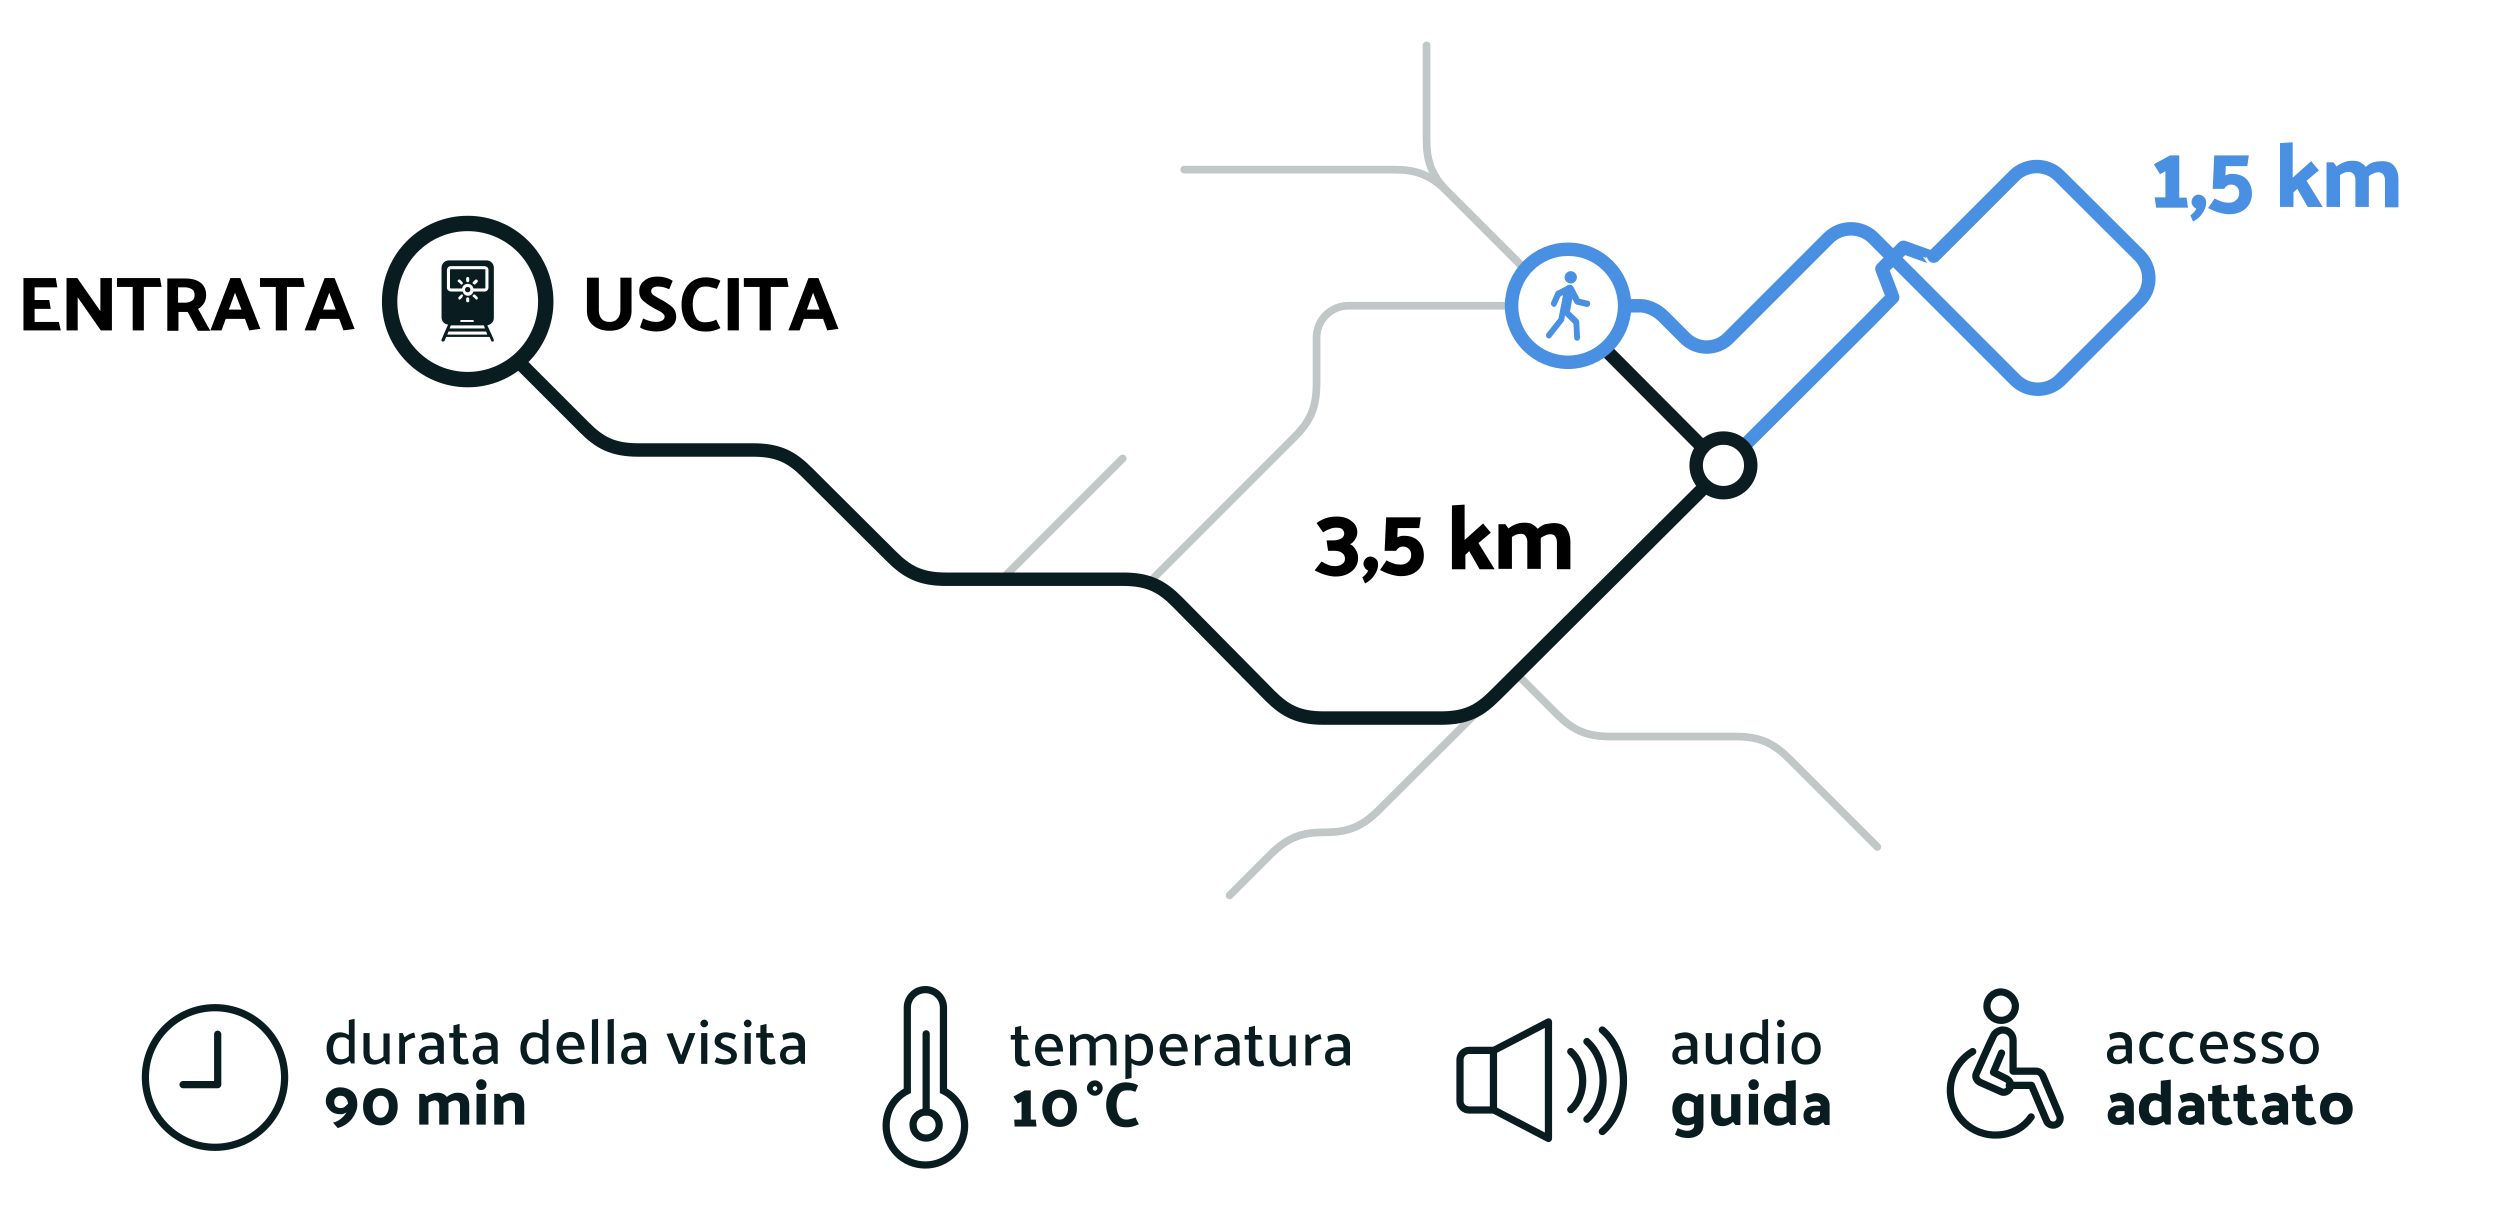 <?xml version="1.0" encoding="utf-8"?>
<!-- Generator: Adobe Illustrator 16.0.0, SVG Export Plug-In . SVG Version: 6.00 Build 0)  -->
<!DOCTYPE svg PUBLIC "-//W3C//DTD SVG 1.1//EN" "http://www.w3.org/Graphics/SVG/1.1/DTD/svg11.dtd">
<svg version="1.1" id="Layer_1" xmlns="http://www.w3.org/2000/svg" xmlns:xlink="http://www.w3.org/1999/xlink" x="0px" y="0px"
	 width="650px" height="315.5px" viewBox="295 1002.5 650 315.5" style="enable-background:new 295 1002.5 650 315.5;"
	 xml:space="preserve">
<style type="text/css">
<![CDATA[
	.st0{fill:none;stroke:#4A90E2;stroke-width:3.5;stroke-miterlimit:10;}
	.st1{fill:#4A90E2;}
	.st2{fill:none;stroke:#091D21;stroke-width:1.88;stroke-miterlimit:10;}
	.st3{fill:none;stroke:#4A90E2;stroke-width:3.5;stroke-linejoin:round;stroke-miterlimit:10;}
	.st4{fill:none;stroke:#0B1D21;stroke-width:3.5;stroke-linecap:round;stroke-linejoin:round;stroke-miterlimit:10;}
	.st5{opacity:0.25;}
	.st6{fill:none;stroke:#091D21;stroke-width:3.5;stroke-miterlimit:10;}
	.st7{enable-background:new    ;}
	.st8{fill:none;stroke:#0B1D21;stroke-width:3;stroke-linecap:round;stroke-linejoin:round;stroke-miterlimit:10;}
	.st9{fill:none;stroke:#0B1D21;stroke-width:3;stroke-miterlimit:10;}
	.st10{fill:none;stroke:#0B1D21;stroke-width:3.5;stroke-miterlimit:10;}
	.st11{fill:none;stroke:#091D21;stroke-width:3.5;stroke-linecap:round;stroke-linejoin:round;stroke-miterlimit:10;}
	.st12{fill:none;stroke:#091D21;stroke-width:2;stroke-linecap:round;stroke-linejoin:round;stroke-miterlimit:10;}
	.st13{fill:none;stroke:#091D21;stroke-width:3;stroke-linecap:round;stroke-linejoin:round;stroke-miterlimit:10;}
	.st14{fill:none;stroke:#4A90E2;stroke-width:3;stroke-linejoin:round;stroke-miterlimit:10;}
	
		.st15{opacity:0.25;fill:none;stroke:#091D21;stroke-width:2;stroke-linecap:round;stroke-linejoin:round;stroke-miterlimit:10;enable-background:new    ;}
	.st16{fill:#091D21;}
	.st17{fill:none;stroke:#091D21;stroke-width:4;stroke-miterlimit:10;}
	.st18{fill:none;stroke:#091D21;stroke-width:1.88;stroke-linecap:round;stroke-linejoin:round;stroke-miterlimit:10;}
]]>
</style>
<g class="st5">
	<g>
		<path class="st12" d="M602.9,1046.6h22.3h32.1c5.6,0,9.4,1.1,14.1,5.8l0,0l19.9,19.9"/>
	</g>
	<g>
		<path class="st12" d="M691.6,1072.6l-19.9-19.9l0,0c-4.7-4.7-5.8-8.5-5.8-14.1v-24.3"/>
	</g>
</g>
<path class="st15" d="M595.2,1152.5l36.2-36.2c4-4,5.9-7.4,5.9-14.1v-11.9c0-4.6,3.7-8.3,8.3-8.3h42.2"/>
<g>
	<path class="st3" d="M717.5,1082c0,0,1.7,0,3.9,0c0,0,3.1-0.2,6.2,2.9l5.3,5.3c3.1,3.3,8.3,3.4,11.5,0.2l26-26
		c3.2-3.2,8.5-3.2,11.7,0l36.9,36.9c3.2,3.2,8.5,3.2,11.7,0l20.6-20.6c3.2-3.2,3.2-8.4,0-11.7l-20.9-20.8c-3.2-3.2-8.5-3.2-11.7,0
		l-15.5,15.5c-3.2,3.2-5.9,5.9-5.9,5.8s-3.4-1.2-7.4-2.7c0,0,0,0-2.8,2.8c-2.8,2.8-2.8,2.8-2.8,2.8c1.6,4.1,2.8,7.4,2.8,7.4
		s-2.6,2.6-5.8,5.9l-33.1,33"/>
</g>
<g>
	<line class="st4" x1="737.7" y1="1118.8" x2="712.3" y2="1093.3"/>
</g>
<circle class="st10" cx="743.1" cy="1123.5" r="7.1"/>
<path class="st0" d="M702.7,1067.3c8.1,0,14.7,6.6,14.7,14.7s-6.6,14.7-14.7,14.7c-8.1,0-14.7-6.6-14.7-14.7
	S694.6,1067.3,702.7,1067.3z"/>
<g>
	<circle class="st1" cx="703.4" cy="1074.6" r="1.6"/>
	<path class="st1" d="M707.9,1080.7l-2.2-0.5l-1.5-2.9c0-0.1-0.1-0.1-0.1-0.2l0,0c-0.7-1-1.7-0.4-1.9-0.2l-2.5,1.3
		c-0.2,0.1-0.2,0.2-0.3,0.4l-1.1,2.5c-0.2,0.4,0,0.8,0.4,1.1c0.1,0.1,0.2,0.1,0.3,0.1c0.3,0,0.6-0.2,0.7-0.5l1-2.2l0.7-0.4l-1.2,6.1
		l-3.1,3.9c-0.2,0.3-0.2,0.8,0.1,1.1c0.2,0.1,0.3,0.2,0.5,0.2c0.2,0,0.5-0.1,0.6-0.3l3.2-4.1c0.1-0.1,0.2-0.2,0.2-0.3l0.2-1.3
		l2.2,2.2l0.2,3.7c0,0.4,0.3,0.7,0.8,0.7l0,0c0.4,0,0.7-0.4,0.7-0.8l-0.2-4.1c0-0.2-0.1-0.4-0.2-0.6l-2.2-2.1l0.6-3.3l0.6,1.1
		c0.1,0.2,0.3,0.3,0.5,0.4l2.6,0.6c0.1,0,0.2,0,0.2,0c0.3,0,0.7-0.2,0.7-0.6C708.6,1081.2,708.3,1080.8,707.9,1080.7z"/>
</g>
<circle class="st17" cx="416.6" cy="1080.9" r="20.3"/>
<path class="st11" d="M430.1,1096.8l16.8,16.8c4,4,7.4,5.9,14.1,5.9h29.8c6.7,0,10.1,1.9,14.1,5.9l21.8,21.7c4,4,7.5,6,14.2,6h0.5
	H587c6.7,0,10.1,1.9,14.1,5.9l24,24.3c4,4,7.4,5.9,14.1,5.9h30.4c6.7,0,10.1-1.9,14.1-5.9l54.7-54.4"/>
<path class="st15" d="M689.4,1177.8l10.3,10.3c4,4,7.4,5.9,14.1,5.9l0,0h32.4l0,0c6.7,0,10.1,1.9,14.1,5.9l22.8,22.8"/>
<path class="st15" d="M614.7,1235.3l10.6-10.6l0,0c4.7-4.7,8.5-5.8,14.1-5.8c5.6,0,9.4-1.1,14.1-5.8l0,0l28.6-28.5l-5.6,5.6"/>
<line class="st15" x1="556.1" y1="1152.5" x2="586.9" y2="1121.7"/>
<g>
	<circle class="st16" cx="416.6" cy="1077.8" r="0.7"/>
	<path class="st16" d="M423.4,1090.9l-0.5-1.2l0,0l-1.2-2.6c0.9-0.2,1.7-0.9,1.7-1.9v-13.1c0-1.1-0.9-1.9-1.9-1.9h-9.8
		c-1.1,0-1.9,0.9-1.9,1.9v12.9c0,1,0.7,1.8,1.7,1.9l-0.5,1.1l0,0l-0.7,1.6l0,0l-0.5,1.2c-0.1,0.2,0,0.4,0.2,0.5c0.1,0,0.1,0,0.2,0
		c0.2,0,0.3-0.1,0.4-0.2l0.4-1h11.3l0.4,1c0.1,0.2,0.2,0.2,0.3,0.2c0.1,0,0.1,0,0.2,0C423.3,1091.4,423.4,1091.1,423.4,1090.9z
		 M411.2,1077.3v-4.6c0-0.5,0.4-1,1-1h8.8c0.5,0,1,0.4,1,1v4.6c0,0.5-0.4,1-1,1h-2.9c-0.2,0.6-0.7,1.1-1.4,1.1
		c-0.7,0-1.2-0.4-1.4-1.1h-2.9C411.6,1078.3,411.2,1077.8,411.2,1077.3z M418.1,1085.7C418.2,1085.7,418.2,1085.8,418.1,1085.7
		l0.1,0.5h-3.5v-0.4c0-0.1,0.1-0.1,0.1-0.1H418.1z M416.2,1080.8v-0.6c0-0.2,0.2-0.4,0.4-0.4s0.4,0.2,0.4,0.4v0.6
		c0,0.2-0.2,0.3-0.4,0.3S416.2,1080.9,416.2,1080.8z M418,1079.2c0.2-0.2,0.4-0.2,0.6,0l0.5,0.5c0.2,0.2,0.2,0.4,0,0.6
		c-0.1,0.1-0.2,0.1-0.2,0.1c-0.1,0-0.2,0-0.2-0.1l-0.5-0.5C417.8,1079.6,417.8,1079.4,418,1079.2z M415.2,1079.8l-0.5,0.5
		c-0.1,0.1-0.2,0.1-0.2,0.1c-0.1,0-0.2,0-0.2-0.1c-0.2-0.2-0.2-0.4,0-0.6l0.5-0.5c0.2-0.2,0.4-0.2,0.6,0
		C415.3,1079.4,415.3,1079.6,415.2,1079.8z M420.8,1087.1l0.3,0.8h-9.2l0.3-0.8H420.8z M411.3,1089.5l0.3-0.8h9.8l0.3,0.8H411.3z"/>
	<path class="st16" d="M412.2,1077.5h2.9c0.2-0.7,0.7-1.2,1.5-1.2s1.3,0.5,1.5,1.2h2.9c0.1,0,0.2-0.1,0.2-0.2v-4.6
		c0-0.1-0.1-0.2-0.2-0.2h-8.8c-0.1,0-0.2,0.1-0.2,0.2v4.6C412,1077.4,412.1,1077.5,412.2,1077.5z M418,1075.8l0.5-0.5
		c0.2-0.2,0.4-0.2,0.6,0c0.2,0.2,0.2,0.4,0,0.6l-0.5,0.5c-0.1,0.1-0.2,0.1-0.2,0.1c-0.1,0-0.2,0-0.2-0.1
		C417.8,1076.2,417.8,1076,418,1075.8z M416.2,1074.9c0-0.2,0.2-0.4,0.4-0.4s0.4,0.2,0.4,0.4v0.6c0,0.2-0.2,0.4-0.4,0.4
		s-0.4-0.2-0.4-0.4V1074.9z M414.1,1075.3c0.2-0.2,0.4-0.2,0.6,0l0.5,0.5c0.2,0.2,0.2,0.4,0,0.6c-0.1,0.1-0.2,0.1-0.2,0.1
		c-0.1,0-0.2,0-0.2-0.1l-0.5-0.5C413.9,1075.7,413.9,1075.5,414.1,1075.3z"/>
</g>
<g>
	<g>
		<g>
			<g class="st7">
				<path class="st16" d="M387.2,1267.4v11.6h-0.9l-0.4-0.7c-0.3,0.3-0.7,0.5-1.2,0.7c-0.5,0.2-0.9,0.3-1.3,0.3
					c-1.2,0-2-0.4-2.6-1.2c-0.6-0.8-0.9-1.8-0.9-3c0-1.2,0.3-2.2,0.9-3c0.6-0.8,1.5-1.2,2.7-1.2c0.3,0,0.7,0.1,1.1,0.2
					c0.4,0.1,0.7,0.3,1.1,0.5v-3.9L387.2,1267.4z M383.8,1272.2c-0.8,0-1.4,0.3-1.7,0.9c-0.3,0.6-0.5,1.3-0.5,2c0,0.8,0.2,1.5,0.5,2
					c0.3,0.6,0.9,0.8,1.8,0.8c0.3,0,0.6-0.1,0.9-0.2c0.3-0.1,0.6-0.3,0.9-0.6v-4.2c-0.3-0.2-0.6-0.4-0.9-0.6
					C384.4,1272.2,384.1,1272.2,383.8,1272.2z"/>
				<path class="st16" d="M395,1278.2c-0.4,0.3-0.8,0.6-1.3,0.8s-0.9,0.3-1.4,0.3c-1,0-1.7-0.3-2.1-0.8c-0.4-0.6-0.7-1.3-0.7-2.1
					v-5.3h1.6v5.2c0,0.5,0.1,0.9,0.4,1.3c0.3,0.3,0.6,0.5,1.1,0.5c0.3,0,0.6-0.1,1-0.2s0.7-0.4,1.1-0.7v-6h1.6v8h-0.9L395,1278.2z"
					/>
				<path class="st16" d="M398.8,1279.1v-8h0.9l0.5,1.1c0.3-0.3,0.7-0.5,1.2-0.8c0.5-0.2,0.9-0.4,1.3-0.4l0.3,1.3
					c-0.4,0-0.9,0.1-1.4,0.4c-0.5,0.2-0.9,0.5-1.3,0.9v5.5H398.8z"/>
				<path class="st16" d="M404.5,1271.6c0.3-0.2,0.8-0.4,1.3-0.5s1-0.2,1.4-0.2c0.9,0,1.7,0.3,2.3,0.8c0.6,0.5,0.9,1.2,0.9,2v5.4
					h-0.9c-0.1-0.1-0.1-0.2-0.2-0.4c-0.1-0.1-0.1-0.3-0.2-0.4c-0.3,0.2-0.6,0.5-1.1,0.7c-0.4,0.2-0.9,0.3-1.3,0.3
					c-0.9,0-1.6-0.2-2.1-0.7c-0.5-0.5-0.7-1.1-0.7-1.8c0-0.8,0.3-1.4,0.8-1.8s1.3-0.6,2.1-0.6h1.9c0-0.6-0.1-1-0.3-1.4
					s-0.6-0.6-1.3-0.6c-0.5,0-0.9,0.1-1.3,0.2s-0.7,0.2-1,0.4L404.5,1271.6z M405.5,1276.8c0,0.3,0.1,0.6,0.3,0.9
					c0.2,0.3,0.6,0.4,1,0.4c0.4,0,0.8-0.1,1.1-0.3c0.4-0.2,0.7-0.5,0.9-0.8v-1.6h-1.9c-0.5,0-0.9,0.1-1.1,0.4
					C405.6,1276.1,405.5,1276.4,405.5,1276.8z"/>
				<path class="st16" d="M416.9,1279c-0.1,0.1-0.3,0.2-0.6,0.2c-0.3,0.1-0.5,0.1-0.8,0.1c-0.8,0-1.4-0.2-1.9-0.6
					c-0.5-0.4-0.7-1.1-0.7-1.9v-4.5h-1.1l0-1.2h1.1v-2l1.6-0.4v2.4h1.5l0.5,1.2h-1.9v4.2c0,0.4,0.1,0.7,0.3,1
					c0.2,0.3,0.5,0.4,0.9,0.4c0.1,0,0.3,0,0.4-0.1c0.1,0,0.3-0.1,0.4-0.1L416.9,1279z"/>
				<path class="st16" d="M418.5,1271.6c0.3-0.2,0.8-0.4,1.3-0.5s1-0.2,1.4-0.2c0.9,0,1.7,0.3,2.3,0.8c0.6,0.5,0.9,1.2,0.9,2v5.4
					h-0.9c-0.1-0.1-0.1-0.2-0.2-0.4c-0.1-0.1-0.1-0.3-0.2-0.4c-0.3,0.2-0.6,0.5-1.1,0.7c-0.4,0.2-0.9,0.3-1.3,0.3
					c-0.9,0-1.6-0.2-2.1-0.7c-0.5-0.5-0.7-1.1-0.7-1.8c0-0.8,0.3-1.4,0.8-1.8s1.3-0.6,2.1-0.6h1.9c0-0.6-0.1-1-0.3-1.4
					s-0.6-0.6-1.3-0.6c-0.5,0-0.9,0.1-1.3,0.2s-0.7,0.2-1,0.4L418.5,1271.6z M419.5,1276.8c0,0.3,0.1,0.6,0.3,0.9
					c0.2,0.3,0.6,0.4,1,0.4c0.4,0,0.8-0.1,1.1-0.3c0.4-0.2,0.7-0.5,0.9-0.8v-1.6h-1.9c-0.5,0-0.9,0.1-1.1,0.4
					C419.6,1276.1,419.5,1276.4,419.5,1276.8z"/>
				<path class="st16" d="M437.6,1267.4v11.6h-0.9l-0.4-0.7c-0.3,0.3-0.7,0.5-1.2,0.7c-0.5,0.2-0.9,0.3-1.3,0.3
					c-1.2,0-2-0.4-2.6-1.2c-0.6-0.8-0.9-1.8-0.9-3c0-1.2,0.3-2.2,0.9-3c0.6-0.8,1.5-1.2,2.7-1.2c0.3,0,0.7,0.1,1.1,0.2
					c0.4,0.1,0.7,0.3,1.1,0.5v-3.9L437.6,1267.4z M434.1,1272.2c-0.8,0-1.4,0.3-1.7,0.9c-0.3,0.6-0.5,1.3-0.5,2c0,0.8,0.2,1.5,0.5,2
					c0.3,0.6,0.9,0.8,1.8,0.8c0.3,0,0.6-0.1,0.9-0.2c0.3-0.1,0.6-0.3,0.9-0.6v-4.2c-0.3-0.2-0.6-0.4-0.9-0.6
					C434.7,1272.2,434.4,1272.2,434.1,1272.2z"/>
				<path class="st16" d="M447,1275.4h-5.7c0.1,0.7,0.3,1.3,0.7,1.8c0.4,0.5,1,0.7,1.8,0.7c0.5,0,0.9-0.1,1.2-0.2
					c0.3-0.1,0.7-0.2,1-0.4l0.5,1.2c-0.4,0.2-0.8,0.4-1.3,0.5s-1,0.2-1.3,0.2c-1.3,0-2.4-0.4-3.1-1.2c-0.7-0.8-1.1-1.8-1.1-3
					c0-1.2,0.3-2.3,1-3c0.7-0.8,1.6-1.2,2.8-1.2c1.3,0,2.2,0.5,2.7,1.4C446.7,1273.1,447,1274.2,447,1275.4z M445.4,1274.4
					c-0.1-0.7-0.3-1.2-0.6-1.6c-0.3-0.4-0.8-0.6-1.4-0.6c-0.6,0-1.1,0.2-1.5,0.6s-0.6,0.9-0.6,1.6H445.4z"/>
				<path class="st16" d="M448.9,1279.1v-11.5l1.6-0.2v11.7H448.9z"/>
				<path class="st16" d="M453,1279.1v-11.5l1.6-0.2v11.7H453z"/>
				<path class="st16" d="M457.1,1271.6c0.3-0.2,0.8-0.4,1.3-0.5c0.6-0.1,1-0.2,1.4-0.2c0.9,0,1.7,0.3,2.3,0.8
					c0.6,0.5,0.9,1.2,0.9,2v5.4h-0.9c-0.1-0.1-0.1-0.2-0.2-0.4c-0.1-0.1-0.1-0.3-0.2-0.4c-0.3,0.2-0.6,0.5-1.1,0.7
					c-0.4,0.2-0.9,0.3-1.3,0.3c-0.9,0-1.6-0.2-2.1-0.7c-0.5-0.5-0.7-1.1-0.7-1.8c0-0.8,0.3-1.4,0.8-1.8s1.3-0.6,2.1-0.6h1.9
					c0-0.6-0.1-1-0.3-1.4c-0.2-0.4-0.6-0.6-1.3-0.6c-0.5,0-0.9,0.1-1.3,0.2c-0.4,0.1-0.7,0.2-1,0.4L457.1,1271.6z M458.1,1276.8
					c0,0.3,0.1,0.6,0.3,0.9c0.2,0.3,0.6,0.4,1,0.4c0.4,0,0.8-0.1,1.1-0.3c0.4-0.2,0.7-0.5,0.9-0.8v-1.6h-1.9c-0.5,0-0.9,0.1-1.1,0.4
					C458.2,1276.1,458.1,1276.4,458.1,1276.8z"/>
				<path class="st16" d="M471.4,1279.1l-3.1-7.8l1.6-0.2l2.2,5.8l2.1-5.8h1.6l-3,8H471.4z"/>
				<path class="st16" d="M478.1,1269.6c-0.3,0-0.5-0.1-0.7-0.3c-0.2-0.2-0.3-0.4-0.3-0.7c0-0.3,0.1-0.5,0.3-0.7
					c0.2-0.2,0.4-0.3,0.7-0.3s0.5,0.1,0.7,0.3c0.2,0.2,0.3,0.4,0.3,0.7s-0.1,0.5-0.3,0.7C478.6,1269.5,478.4,1269.6,478.1,1269.6z
					 M477.3,1279.1v-8h1.6v8H477.3z"/>
				<path class="st16" d="M485.9,1272.8c-0.3-0.1-0.6-0.3-1-0.4c-0.3-0.1-0.7-0.2-1.1-0.2c-0.4,0-0.8,0.1-1,0.3
					c-0.2,0.2-0.4,0.4-0.4,0.7c0,0.2,0.2,0.5,0.4,0.6c0.3,0.2,0.7,0.4,1.1,0.5c0.7,0.2,1.3,0.6,1.8,1c0.6,0.4,0.9,0.9,0.9,1.6
					c0,0.8-0.3,1.3-0.8,1.8c-0.6,0.4-1.4,0.6-2.4,0.6c-0.3,0-0.8-0.1-1.3-0.2s-1-0.3-1.3-0.5l0.5-1.2c0.3,0.2,0.7,0.3,1.1,0.4
					s0.7,0.1,1.1,0.1c0.5,0,0.9-0.1,1.2-0.2c0.3-0.2,0.4-0.4,0.4-0.7s-0.2-0.6-0.5-0.8c-0.3-0.2-0.7-0.4-1.2-0.6
					c-0.6-0.2-1.2-0.5-1.8-0.9c-0.6-0.4-0.8-0.9-0.8-1.5c0-0.7,0.3-1.3,0.8-1.7c0.5-0.4,1.3-0.6,2.2-0.6c0.3,0,0.8,0.1,1.3,0.2
					c0.5,0.1,0.9,0.3,1.3,0.6L485.9,1272.8z"/>
				<path class="st16" d="M489.4,1269.6c-0.3,0-0.5-0.1-0.7-0.3c-0.2-0.2-0.3-0.4-0.3-0.7c0-0.3,0.1-0.5,0.3-0.7
					c0.2-0.2,0.4-0.3,0.7-0.3s0.5,0.1,0.7,0.3c0.2,0.2,0.3,0.4,0.3,0.7s-0.1,0.5-0.3,0.7C489.9,1269.5,489.7,1269.6,489.4,1269.6z
					 M488.6,1279.1v-8h1.6v8H488.6z"/>
				<path class="st16" d="M496.7,1279c-0.1,0.1-0.3,0.2-0.6,0.2c-0.3,0.1-0.5,0.1-0.8,0.1c-0.8,0-1.4-0.2-1.9-0.6
					c-0.5-0.4-0.7-1.1-0.7-1.9v-4.5h-1.1l0-1.2h1.1v-2l1.6-0.4v2.4h1.5l0.5,1.2h-1.9v4.2c0,0.4,0.1,0.7,0.3,1
					c0.2,0.3,0.5,0.4,0.9,0.4c0.1,0,0.3,0,0.4-0.1c0.1,0,0.3-0.1,0.4-0.1L496.7,1279z"/>
				<path class="st16" d="M498.4,1271.6c0.3-0.2,0.8-0.4,1.3-0.5c0.6-0.1,1-0.2,1.4-0.2c0.9,0,1.7,0.3,2.3,0.8
					c0.6,0.5,0.9,1.2,0.9,2v5.4h-0.9c-0.1-0.1-0.1-0.2-0.2-0.4c-0.1-0.1-0.1-0.3-0.2-0.4c-0.3,0.2-0.6,0.5-1.1,0.7
					c-0.4,0.2-0.9,0.3-1.3,0.3c-0.9,0-1.6-0.2-2.1-0.7c-0.5-0.5-0.7-1.1-0.7-1.8c0-0.8,0.3-1.4,0.8-1.8s1.3-0.6,2.1-0.6h1.9
					c0-0.6-0.1-1-0.3-1.4c-0.2-0.4-0.6-0.6-1.3-0.6c-0.5,0-0.9,0.1-1.3,0.2c-0.4,0.1-0.7,0.2-1,0.4L498.4,1271.6z M499.3,1276.8
					c0,0.3,0.1,0.6,0.3,0.9c0.2,0.3,0.6,0.4,1,0.4c0.4,0,0.8-0.1,1.1-0.3c0.4-0.2,0.7-0.5,0.9-0.8v-1.6h-1.9c-0.5,0-0.9,0.1-1.1,0.4
					C499.4,1276.1,499.3,1276.4,499.3,1276.8z"/>
				<path class="st16" d="M381.6,1294.4c0.7-0.2,1.4-0.5,2-1s1.1-1,1.5-1.7c-0.3,0.2-0.5,0.3-0.8,0.4c-0.3,0.1-0.6,0.1-0.8,0.1
					c-1.1,0-2-0.3-2.7-1c-0.7-0.7-1.1-1.4-1.1-2.4c0-0.9,0.3-1.8,1-2.5c0.7-0.7,1.6-1.1,2.7-1.1c1.3,0,2.3,0.4,3.2,1.1
					c0.9,0.8,1.3,1.9,1.3,3.4c0,1.2-0.5,2.5-1.4,3.7c-1,1.2-2.2,2-3.7,2.4L381.6,1294.4z M383.5,1290.6c0.5,0,0.9-0.1,1.2-0.4
					c0.3-0.3,0.6-0.5,0.8-0.8c-0.1-0.6-0.3-1.1-0.7-1.5c-0.3-0.4-0.8-0.5-1.4-0.5c-0.5,0-0.8,0.2-1.1,0.5s-0.4,0.7-0.4,1.1
					c0,0.4,0.1,0.8,0.4,1.2C382.6,1290.4,383,1290.6,383.5,1290.6z"/>
				<path class="st16" d="M393.9,1285.4c1.3,0,2.3,0.4,3.2,1.2c0.9,0.8,1.3,2,1.3,3.6c0,1.5-0.4,2.7-1.3,3.6
					c-0.9,0.9-1.9,1.3-3.2,1.3c-1.2,0-2.3-0.4-3.2-1.3c-0.9-0.9-1.3-2.1-1.3-3.6c0-1.5,0.4-2.7,1.3-3.6
					C391.6,1285.8,392.7,1285.4,393.9,1285.4z M393.9,1293.1c0.6,0,1.1-0.2,1.5-0.8c0.4-0.5,0.7-1.2,0.7-2.1c0-0.9-0.2-1.6-0.6-2.1
					c-0.4-0.5-0.9-0.7-1.5-0.7c-0.6,0-1.1,0.2-1.5,0.7c-0.4,0.5-0.6,1.2-0.6,2.1c0,0.9,0.2,1.7,0.6,2.2S393.3,1293.1,393.9,1293.1z"
					/>
				<path class="st16" d="M414,1286.6c1.1,0,1.8,0.3,2.3,0.9c0.5,0.6,0.7,1.4,0.7,2.4v5h-2.4v-4.9c0-0.4-0.1-0.8-0.3-1
					c-0.2-0.2-0.5-0.4-0.9-0.4c-0.3,0-0.6,0.1-0.9,0.2c-0.3,0.1-0.6,0.3-0.9,0.5c0,0.1,0,0.2,0,0.3c0,0.1,0,0.2,0,0.3v5h-2.4v-4.9
					c0-0.4-0.1-0.8-0.3-1c-0.2-0.2-0.5-0.4-0.9-0.4c-0.2,0-0.5,0.1-0.8,0.2s-0.5,0.2-0.8,0.4v5.7H404v-8h1.3l0.6,0.7
					c0.4-0.3,0.8-0.5,1.3-0.7s1-0.3,1.5-0.3c0.6,0,1.1,0.1,1.5,0.3c0.4,0.2,0.7,0.5,1,0.8c0.3-0.3,0.8-0.6,1.3-0.8
					S413.5,1286.6,414,1286.6z"/>
				<path class="st16" d="M421.5,1284.5c0,0.4-0.1,0.7-0.4,1c-0.3,0.3-0.6,0.4-1,0.4c-0.4,0-0.7-0.1-0.9-0.4c-0.3-0.3-0.4-0.6-0.4-1
					c0-0.4,0.1-0.7,0.4-1s0.6-0.4,0.9-0.4c0.4,0,0.7,0.1,1,0.4S421.5,1284.1,421.5,1284.5z M421.3,1286.9v8h-2.4v-8H421.3z"/>
				<path class="st16" d="M428.2,1286.6c1.1,0,1.9,0.3,2.4,0.9c0.5,0.6,0.7,1.4,0.7,2.4v5h-2.4v-4.9c0-0.4-0.1-0.8-0.3-1
					c-0.2-0.2-0.5-0.4-0.9-0.4c-0.3,0-0.6,0.1-0.9,0.2c-0.3,0.1-0.6,0.3-0.9,0.5v5.6h-2.4v-8h1.3l0.6,0.8c0.4-0.3,0.8-0.6,1.4-0.8
					C427.2,1286.7,427.7,1286.6,428.2,1286.6z"/>
			</g>
		</g>
		<g>
			<g>
				<path class="st18" d="M350.9,1264.5c-10,0-18.1,8.1-18.1,18.1c0,10,8.1,18.2,18.1,18.2c10,0,18.1-8.1,18.1-18.2
					C369,1272.6,360.9,1264.5,350.9,1264.5z"/>
				<polyline class="st18" points="342.6,1284.5 351.6,1284.5 351.6,1271.4 				"/>
			</g>
		</g>
	</g>
	<g>
		<g>
			<g>
				<path class="st18" d="M674.6,1283.4v5.4c0,1.3,1.1,2.3,2.4,2.3h6.4l14.2,7.4v-30.3l-11.1,5.8l-3.1,1.6h-6.4
					c-1.3,0-2.4,1.1-2.4,2.4V1283.4"/>
				<polyline class="st18" points="683.3,1275.8 683.3,1278.5 683.3,1291 				"/>
			</g>
			<path class="st18" d="M711.6,1296.7c3.3-2.8,5.5-7.7,5.5-13.2l0,0c0-5.6-2.2-10.4-5.5-13.2"/>
			<path class="st18" d="M707.6,1293.5c2.5-2.1,4.2-5.8,4.2-10.1l0,0c0-4.2-1.7-7.9-4.2-10.1"/>
			<path class="st18" d="M703.4,1291c1.9-1.6,3.1-4.4,3.1-7.5l0,0c0-3.2-1.2-5.9-3.1-7.6"/>
		</g>
		<g>
			<g class="st7">
				<path class="st16" d="M730.4,1271.6c0.3-0.2,0.8-0.4,1.3-0.5c0.6-0.1,1-0.2,1.4-0.2c0.9,0,1.7,0.3,2.3,0.8
					c0.6,0.5,0.9,1.2,0.9,2v5.4h-0.9c-0.1-0.1-0.1-0.2-0.2-0.4c-0.1-0.1-0.1-0.3-0.2-0.4c-0.3,0.2-0.6,0.5-1.1,0.7
					c-0.4,0.2-0.9,0.3-1.3,0.3c-0.9,0-1.6-0.2-2.1-0.7c-0.5-0.5-0.7-1.1-0.7-1.8c0-0.8,0.3-1.4,0.8-1.8s1.3-0.6,2.1-0.6h1.9
					c0-0.6-0.1-1-0.3-1.4c-0.2-0.4-0.6-0.6-1.3-0.6c-0.5,0-0.9,0.1-1.3,0.2c-0.4,0.1-0.7,0.2-1,0.4L730.4,1271.6z M731.3,1276.8
					c0,0.3,0.1,0.6,0.3,0.9c0.2,0.3,0.6,0.4,1,0.4c0.4,0,0.8-0.1,1.1-0.3c0.4-0.2,0.7-0.5,0.9-0.8v-1.6h-1.9c-0.5,0-0.9,0.1-1.1,0.4
					C731.5,1276.1,731.3,1276.4,731.3,1276.8z"/>
				<path class="st16" d="M744,1278.2c-0.4,0.3-0.8,0.6-1.3,0.8c-0.5,0.2-0.9,0.3-1.4,0.3c-1,0-1.7-0.3-2.1-0.8s-0.7-1.3-0.7-2.1
					v-5.3h1.6v5.2c0,0.5,0.1,0.9,0.4,1.3c0.3,0.3,0.6,0.5,1.1,0.5c0.3,0,0.6-0.1,1-0.2c0.4-0.2,0.7-0.4,1.1-0.7v-6h1.6v8h-0.9
					L744,1278.2z"/>
				<path class="st16" d="M754.7,1267.4v11.6h-0.9l-0.4-0.7c-0.3,0.3-0.7,0.5-1.2,0.7c-0.5,0.2-0.9,0.3-1.3,0.3
					c-1.2,0-2-0.4-2.6-1.2c-0.6-0.8-0.9-1.8-0.9-3c0-1.2,0.3-2.2,0.9-3c0.6-0.8,1.5-1.2,2.7-1.2c0.3,0,0.7,0.1,1.1,0.2
					c0.4,0.1,0.7,0.3,1.1,0.5v-3.9L754.7,1267.4z M751.2,1272.2c-0.8,0-1.4,0.3-1.7,0.9c-0.3,0.6-0.5,1.3-0.5,2c0,0.8,0.2,1.5,0.5,2
					c0.3,0.6,0.9,0.8,1.8,0.8c0.3,0,0.6-0.1,0.9-0.2c0.3-0.1,0.6-0.3,0.9-0.6v-4.2c-0.3-0.2-0.6-0.4-0.9-0.6
					C751.9,1272.2,751.5,1272.2,751.2,1272.2z"/>
				<path class="st16" d="M758,1269.6c-0.3,0-0.5-0.1-0.7-0.3c-0.2-0.2-0.3-0.4-0.3-0.7c0-0.3,0.1-0.5,0.3-0.7
					c0.2-0.2,0.4-0.3,0.7-0.3s0.5,0.1,0.7,0.3c0.2,0.2,0.3,0.4,0.3,0.7s-0.1,0.5-0.3,0.7C758.5,1269.5,758.3,1269.6,758,1269.6z
					 M757.2,1279.1v-8h1.6v8H757.2z"/>
				<path class="st16" d="M764.5,1279.3c-1.2,0-2.1-0.4-2.8-1.2c-0.6-0.8-0.9-1.8-0.9-3c0-1.2,0.4-2.2,1-3c0.7-0.8,1.6-1.2,2.8-1.2
					c1.3,0,2.2,0.4,2.8,1.2c0.6,0.8,1,1.8,1,3.1c0,1.2-0.4,2.2-1.1,3C766.7,1278.9,765.7,1279.3,764.5,1279.3z M766.8,1275.1
					c0-0.9-0.2-1.6-0.5-2.1c-0.3-0.5-0.9-0.8-1.7-0.8c-0.8,0-1.3,0.3-1.7,0.8c-0.4,0.5-0.6,1.2-0.6,2.1c0,0.9,0.2,1.6,0.5,2.1
					c0.3,0.5,0.9,0.8,1.6,0.8c0.7,0,1.3-0.2,1.7-0.7C766.6,1276.7,766.8,1276,766.8,1275.1z"/>
				<path class="st16" d="M737.9,1286.9v8c0,1-0.3,1.9-1,2.5c-0.7,0.6-1.7,1-3.2,1c-0.3,0-0.8-0.1-1.5-0.2c-0.7-0.2-1.2-0.4-1.7-0.7
					l0.7-1.7c0.5,0.2,0.9,0.4,1.3,0.5c0.4,0.1,0.7,0.2,1.1,0.2c0.6,0,1-0.1,1.4-0.4s0.5-0.6,0.5-1.1v-0.4c-0.3,0.2-0.6,0.3-1,0.4
					c-0.4,0.1-0.7,0.1-1,0.1c-1.2,0-2.1-0.4-2.8-1.2c-0.6-0.8-0.9-1.8-0.9-3c0-1.2,0.3-2.2,1-3c0.7-0.8,1.6-1.2,2.8-1.2
					c0.4,0,0.9,0.1,1.3,0.3s0.9,0.4,1.3,0.7l0.5-0.7H737.9z M732.2,1290.9c0,0.6,0.1,1.1,0.4,1.5s0.7,0.7,1.4,0.7
					c0.2,0,0.4,0,0.7-0.1c0.3-0.1,0.5-0.2,0.7-0.3v-3.4c-0.2-0.2-0.5-0.3-0.7-0.4s-0.5-0.2-0.7-0.2c-0.7,0-1.1,0.2-1.4,0.7
					C732.3,1289.9,732.2,1290.4,732.2,1290.9z"/>
				<path class="st16" d="M742.9,1295.3c-1.1,0-1.9-0.3-2.3-1s-0.7-1.4-0.7-2.3v-5h2.4v4.9c0,0.4,0.1,0.8,0.3,1s0.5,0.4,0.9,0.4
					c0.3,0,0.5-0.1,0.8-0.2c0.3-0.1,0.6-0.3,0.8-0.4v-5.7h2.4v8h-1.3l-0.6-0.8c-0.4,0.3-0.8,0.6-1.3,0.8S743.4,1295.3,742.9,1295.3z
					"/>
				<path class="st16" d="M752.3,1284.5c0,0.4-0.1,0.7-0.4,1c-0.3,0.3-0.6,0.4-1,0.4c-0.4,0-0.7-0.1-0.9-0.4c-0.3-0.3-0.4-0.6-0.4-1
					c0-0.4,0.1-0.7,0.4-1c0.3-0.3,0.6-0.4,0.9-0.4c0.4,0,0.7,0.1,1,0.4S752.3,1284.1,752.3,1284.5z M752.1,1286.9v8h-2.4v-8H752.1z"
					/>
				<path class="st16" d="M761.9,1283.3v11.7h-1.3l-0.6-0.8c-0.3,0.3-0.7,0.5-1.2,0.7c-0.5,0.2-1,0.3-1.5,0.3
					c-1.2,0-2.1-0.4-2.8-1.2c-0.6-0.8-0.9-1.8-0.9-3c0-1.2,0.3-2.2,1-3c0.7-0.8,1.6-1.2,2.8-1.2c0.3,0,0.6,0,0.9,0.1
					c0.3,0.1,0.7,0.2,1,0.4v-3.7L761.9,1283.3z M758.1,1293.1c0.2,0,0.4,0,0.7-0.1c0.3-0.1,0.5-0.2,0.7-0.3v-3.4
					c-0.2-0.2-0.4-0.3-0.7-0.4c-0.3-0.1-0.5-0.2-0.8-0.2c-0.6,0-1.1,0.2-1.4,0.7s-0.4,1-0.4,1.5c0,0.6,0.1,1.1,0.4,1.5
					C756.9,1292.9,757.4,1293.1,758.1,1293.1z"/>
				<path class="st16" d="M767.2,1286.7c1,0,1.8,0.3,2.5,0.9c0.6,0.6,1,1.3,1,2.2v5.2h-1.2l-0.5-0.7c-0.3,0.2-0.6,0.4-1,0.6
					c-0.4,0.2-0.8,0.2-1.2,0.2c-1,0-1.7-0.2-2.2-0.7s-0.7-1.1-0.7-1.9c0-0.8,0.3-1.5,0.9-1.9c0.6-0.4,1.3-0.6,2.2-0.6h1.4
					c0-0.3-0.1-0.6-0.4-0.8c-0.2-0.2-0.5-0.3-0.8-0.3c-0.3,0-0.7,0-1.1,0.1s-0.8,0.2-1.1,0.4l-0.6-1.9c0.3-0.2,0.8-0.4,1.5-0.5
					C766.2,1286.8,766.7,1286.7,767.2,1286.7z M766.6,1293.2c0.3,0,0.5-0.1,0.8-0.2s0.5-0.3,0.8-0.5v-1h-1.4c-0.3,0-0.6,0.1-0.7,0.3
					s-0.3,0.4-0.3,0.7c0,0.2,0.1,0.4,0.2,0.5C766.2,1293.1,766.4,1293.2,766.6,1293.2z"/>
			</g>
		</g>
	</g>
	<g>
		<g>
			<path class="st18" d="M819,1264.1c0,2-1.6,3.7-3.7,3.7c-2,0-3.7-1.6-3.7-3.7c0-2,1.6-3.7,3.7-3.7
				C817.3,1260.5,819,1262.2,819,1264.1z M807.9,1275.9c-3.6,2.1-6,6.1-5.8,10.6c0.3,6.4,5.8,11.4,12.2,11.1
				c3.7-0.1,6.9-1.9,8.8-4.7 M817.4,1284.7h5.8l0,0l3.9,9.2c0.3,0.9,1.5,1.4,2.4,1c0.9-0.3,1.4-1.4,1-2.4l-4.1-9.7
				c-0.3-0.9-0.9-1.8-2.1-1.8h-5.9v-8c0-1.6-1.2-2.7-2.7-2.7c-0.8,0-1.6,0.5-2.1,1c0,0-0.2,0.3-0.3,0.5c-1.2,2.4-4.4,9.7-4.4,9.7
				c-0.5,0.9,0,1.9,0.9,2.4l5.4,2.4c0.9,0.5,1.9,0,2.4-0.9c0.5-0.9,0-1.9-0.9-2.4l-3.4-1.7l2.1-5"/>
		</g>
		<g>
			<g class="st7">
				<path class="st16" d="M843.4,1271.5c0.3-0.2,0.8-0.4,1.3-0.5c0.6-0.1,1-0.2,1.4-0.2c0.9,0,1.7,0.3,2.3,0.8
					c0.6,0.5,0.9,1.2,0.9,2v5.4h-0.9c-0.1-0.1-0.1-0.2-0.2-0.4c-0.1-0.1-0.1-0.3-0.2-0.4c-0.3,0.2-0.6,0.5-1.1,0.7
					c-0.4,0.2-0.9,0.3-1.3,0.3c-0.9,0-1.6-0.2-2.1-0.7c-0.5-0.5-0.7-1.1-0.7-1.8c0-0.8,0.3-1.4,0.8-1.8s1.3-0.6,2.1-0.6h1.9
					c0-0.6-0.1-1-0.3-1.4c-0.2-0.4-0.6-0.6-1.3-0.6c-0.5,0-0.9,0.1-1.3,0.2c-0.4,0.1-0.7,0.2-1,0.4L843.4,1271.5z M844.4,1276.7
					c0,0.3,0.1,0.6,0.3,0.9c0.2,0.3,0.6,0.4,1,0.4c0.4,0,0.8-0.1,1.1-0.3c0.4-0.2,0.7-0.5,0.9-0.8v-1.6h-1.9c-0.5,0-0.9,0.1-1.1,0.4
					C844.5,1276,844.4,1276.3,844.4,1276.7z"/>
				<path class="st16" d="M855.2,1272.1c-0.8,0-1.3,0.3-1.7,0.8c-0.4,0.5-0.6,1.2-0.6,2c0,0.8,0.2,1.5,0.5,2.1
					c0.4,0.5,0.9,0.8,1.7,0.8c0.5,0,0.9,0,1.1-0.1c0.3-0.1,0.6-0.2,0.9-0.4l0.5,1.1c-0.4,0.2-0.8,0.4-1.3,0.6
					c-0.5,0.1-0.9,0.2-1.3,0.2c-1.2,0-2.2-0.4-2.8-1.2c-0.7-0.8-1-1.8-1-3.1c0-1.2,0.3-2.3,1-3s1.6-1.2,2.9-1.2
					c0.3,0,0.7,0.1,1.2,0.2c0.5,0.1,0.9,0.3,1.3,0.6l-0.5,1.1c-0.3-0.1-0.7-0.3-0.9-0.4C856,1272.2,855.6,1272.1,855.2,1272.1z"/>
				<path class="st16" d="M863,1272.1c-0.8,0-1.3,0.3-1.7,0.8c-0.4,0.5-0.6,1.2-0.6,2c0,0.8,0.2,1.5,0.5,2.1
					c0.4,0.5,0.9,0.8,1.7,0.8c0.5,0,0.9,0,1.1-0.1c0.3-0.1,0.6-0.2,0.9-0.4l0.5,1.1c-0.4,0.2-0.8,0.4-1.3,0.6
					c-0.5,0.1-0.9,0.2-1.3,0.2c-1.2,0-2.2-0.4-2.8-1.2c-0.7-0.8-1-1.8-1-3.1c0-1.2,0.3-2.3,1-3s1.6-1.2,2.9-1.2
					c0.3,0,0.7,0.1,1.2,0.2c0.5,0.1,0.9,0.3,1.3,0.6l-0.5,1.1c-0.3-0.1-0.7-0.3-0.9-0.4C863.8,1272.2,863.5,1272.1,863,1272.1z"/>
				<path class="st16" d="M874.3,1275.3h-5.7c0.1,0.7,0.3,1.3,0.7,1.8c0.4,0.5,1,0.7,1.8,0.7c0.5,0,0.9-0.1,1.2-0.2
					c0.3-0.1,0.7-0.2,1-0.4l0.5,1.2c-0.4,0.2-0.8,0.4-1.3,0.5s-1,0.2-1.3,0.2c-1.3,0-2.4-0.4-3.1-1.2c-0.7-0.8-1.1-1.8-1.1-3
					c0-1.2,0.3-2.3,1-3c0.7-0.8,1.6-1.2,2.8-1.2c1.3,0,2.2,0.5,2.7,1.4C874,1273,874.3,1274.1,874.3,1275.3z M872.8,1274.2
					c-0.1-0.7-0.3-1.2-0.6-1.6c-0.3-0.4-0.8-0.6-1.4-0.6c-0.6,0-1.1,0.2-1.5,0.6s-0.6,0.9-0.6,1.6H872.8z"/>
				<path class="st16" d="M880.8,1272.6c-0.3-0.1-0.6-0.3-1-0.4c-0.3-0.1-0.7-0.2-1.1-0.2c-0.4,0-0.8,0.1-1,0.3
					c-0.2,0.2-0.4,0.4-0.4,0.7c0,0.2,0.2,0.5,0.4,0.6c0.3,0.2,0.7,0.4,1.1,0.5c0.7,0.2,1.3,0.6,1.8,1c0.6,0.4,0.9,0.9,0.9,1.6
					c0,0.8-0.3,1.3-0.8,1.8c-0.6,0.4-1.4,0.6-2.4,0.6c-0.3,0-0.8-0.1-1.3-0.2s-1-0.3-1.3-0.5l0.5-1.2c0.3,0.2,0.7,0.3,1.1,0.4
					s0.7,0.1,1.1,0.1c0.5,0,0.9-0.1,1.2-0.2c0.3-0.2,0.4-0.4,0.4-0.7s-0.2-0.6-0.5-0.8c-0.3-0.2-0.7-0.4-1.2-0.6
					c-0.6-0.2-1.2-0.5-1.8-0.9c-0.6-0.4-0.8-0.9-0.8-1.5c0-0.7,0.3-1.3,0.8-1.7c0.5-0.4,1.3-0.6,2.2-0.6c0.3,0,0.8,0.1,1.3,0.2
					c0.5,0.1,0.9,0.3,1.3,0.6L880.8,1272.6z"/>
				<path class="st16" d="M888.1,1272.6c-0.3-0.1-0.6-0.3-1-0.4c-0.3-0.1-0.7-0.2-1.1-0.2c-0.4,0-0.8,0.1-1,0.3
					c-0.2,0.2-0.4,0.4-0.4,0.7c0,0.2,0.2,0.5,0.4,0.6c0.3,0.2,0.7,0.4,1.1,0.5c0.7,0.2,1.3,0.6,1.8,1c0.6,0.4,0.9,0.9,0.9,1.6
					c0,0.8-0.3,1.3-0.8,1.8c-0.6,0.4-1.4,0.6-2.4,0.6c-0.3,0-0.8-0.1-1.3-0.2s-1-0.3-1.3-0.5l0.5-1.2c0.3,0.2,0.7,0.3,1.1,0.4
					s0.7,0.1,1.1,0.1c0.5,0,0.9-0.1,1.2-0.2c0.3-0.2,0.4-0.4,0.4-0.7s-0.2-0.6-0.5-0.8c-0.3-0.2-0.7-0.4-1.2-0.6
					c-0.6-0.2-1.2-0.5-1.8-0.9c-0.6-0.4-0.8-0.9-0.8-1.5c0-0.7,0.3-1.3,0.8-1.7c0.5-0.4,1.3-0.6,2.2-0.6c0.3,0,0.8,0.1,1.3,0.2
					c0.5,0.1,0.9,0.3,1.3,0.6L888.1,1272.6z"/>
				<path class="st16" d="M894,1279.2c-1.2,0-2.1-0.4-2.8-1.2s-0.9-1.8-0.9-3c0-1.2,0.4-2.2,1-3s1.6-1.2,2.8-1.2
					c1.3,0,2.2,0.4,2.8,1.2c0.6,0.8,1,1.8,1,3.1c0,1.2-0.4,2.2-1.1,3C896.2,1278.8,895.3,1279.2,894,1279.2z M896.4,1275
					c0-0.9-0.2-1.6-0.5-2.1c-0.3-0.5-0.9-0.8-1.7-0.8s-1.3,0.3-1.7,0.8c-0.4,0.5-0.6,1.2-0.6,2.1c0,0.9,0.2,1.6,0.5,2.1
					c0.3,0.5,0.9,0.8,1.6,0.8c0.8,0,1.3-0.2,1.7-0.7C896.2,1276.6,896.4,1275.9,896.4,1275z"/>
				<path class="st16" d="M846.3,1286.6c1,0,1.8,0.3,2.5,0.9c0.6,0.6,1,1.3,1,2.2v5.2h-1.2l-0.5-0.7c-0.3,0.2-0.6,0.4-1,0.6
					c-0.4,0.2-0.8,0.2-1.2,0.2c-1,0-1.7-0.2-2.2-0.7s-0.7-1.1-0.7-1.9c0-0.8,0.3-1.5,0.9-1.9c0.6-0.4,1.3-0.6,2.2-0.6h1.4
					c0-0.3-0.1-0.6-0.4-0.8c-0.2-0.2-0.5-0.3-0.8-0.3c-0.3,0-0.7,0-1.1,0.1s-0.8,0.2-1.1,0.4l-0.6-1.9c0.3-0.2,0.8-0.4,1.5-0.5
					C845.3,1286.7,845.8,1286.6,846.3,1286.6z M845.8,1293.1c0.3,0,0.5-0.1,0.8-0.2s0.5-0.3,0.8-0.5v-1h-1.4c-0.3,0-0.6,0.1-0.7,0.3
					s-0.3,0.4-0.3,0.7c0,0.2,0.1,0.4,0.2,0.5C845.3,1293,845.5,1293.1,845.8,1293.1z"/>
				<path class="st16" d="M859.4,1283.2v11.7h-1.3l-0.6-0.8c-0.3,0.3-0.7,0.5-1.2,0.7c-0.5,0.2-1,0.3-1.5,0.3
					c-1.2,0-2.1-0.4-2.8-1.2c-0.6-0.8-0.9-1.8-0.9-3c0-1.2,0.3-2.2,1-3c0.7-0.8,1.6-1.2,2.8-1.2c0.3,0,0.6,0,0.9,0.1
					c0.3,0.1,0.7,0.2,1,0.4v-3.7L859.4,1283.2z M855.6,1293c0.2,0,0.4,0,0.7-0.1c0.3-0.1,0.5-0.2,0.7-0.3v-3.4
					c-0.2-0.2-0.4-0.3-0.7-0.4c-0.3-0.1-0.5-0.2-0.8-0.2c-0.6,0-1.1,0.2-1.4,0.7s-0.4,1-0.4,1.5c0,0.6,0.1,1.1,0.4,1.5
					C854.4,1292.8,854.9,1293,855.6,1293z"/>
				<path class="st16" d="M864.6,1286.6c1,0,1.8,0.3,2.5,0.9c0.6,0.6,1,1.3,1,2.2v5.2h-1.2l-0.5-0.7c-0.3,0.2-0.6,0.4-1,0.6
					c-0.4,0.2-0.8,0.2-1.2,0.2c-1,0-1.7-0.2-2.2-0.7c-0.5-0.5-0.7-1.1-0.7-1.9c0-0.8,0.3-1.5,0.8-1.9s1.3-0.6,2.2-0.6h1.4
					c0-0.3-0.1-0.6-0.4-0.8c-0.2-0.2-0.5-0.3-0.8-0.3c-0.3,0-0.7,0-1.1,0.1s-0.8,0.2-1.1,0.4l-0.6-1.9c0.3-0.2,0.8-0.4,1.5-0.5
					C863.7,1286.7,864.2,1286.6,864.6,1286.6z M864.1,1293.1c0.3,0,0.5-0.1,0.8-0.2c0.3-0.1,0.5-0.3,0.8-0.5v-1h-1.4
					c-0.3,0-0.6,0.1-0.7,0.3c-0.2,0.2-0.3,0.4-0.3,0.7c0,0.2,0.1,0.4,0.2,0.5C863.7,1293,863.9,1293.1,864.1,1293.1z"/>
				<path class="st16" d="M873.7,1295.1c-1,0-1.8-0.3-2.5-0.8c-0.6-0.5-1-1.2-1-2.2v-3.3h-1.1v-1.9h1.1v-2l2.4-0.4v2.4h1.6l0.5,1.9
					h-2.1v2.9c0,0.4,0.1,0.7,0.3,1c0.2,0.2,0.5,0.4,0.9,0.4c0.1,0,0.3,0,0.5-0.1c0.2,0,0.3-0.1,0.5-0.2l0.7,1.7
					c-0.2,0.2-0.5,0.3-0.8,0.4S874,1295.1,873.7,1295.1z"/>
				<path class="st16" d="M880.3,1295.1c-1,0-1.8-0.3-2.5-0.8c-0.6-0.5-1-1.2-1-2.2v-3.3h-1.1v-1.9h1.1v-2l2.4-0.4v2.4h1.6l0.5,1.9
					h-2.1v2.9c0,0.4,0.1,0.7,0.3,1c0.2,0.2,0.5,0.4,0.9,0.4c0.1,0,0.3,0,0.5-0.1c0.2,0,0.3-0.1,0.5-0.2l0.7,1.7
					c-0.2,0.2-0.5,0.3-0.8,0.4S880.6,1295.1,880.3,1295.1z"/>
				<path class="st16" d="M886.4,1286.6c1,0,1.8,0.3,2.5,0.9c0.6,0.6,1,1.3,1,2.2v5.2h-1.2l-0.5-0.7c-0.3,0.2-0.6,0.4-1,0.6
					c-0.4,0.2-0.8,0.2-1.2,0.2c-1,0-1.7-0.2-2.2-0.7s-0.7-1.1-0.7-1.9c0-0.8,0.3-1.5,0.9-1.9c0.6-0.4,1.3-0.6,2.2-0.6h1.4
					c0-0.3-0.1-0.6-0.4-0.8c-0.2-0.2-0.5-0.3-0.8-0.3c-0.3,0-0.7,0-1.1,0.1s-0.8,0.2-1.1,0.4l-0.6-1.9c0.3-0.2,0.8-0.4,1.5-0.5
					C885.5,1286.7,886,1286.6,886.4,1286.6z M885.9,1293.1c0.3,0,0.5-0.1,0.8-0.2s0.5-0.3,0.8-0.5v-1h-1.4c-0.3,0-0.6,0.1-0.7,0.3
					s-0.3,0.4-0.3,0.7c0,0.2,0.1,0.4,0.2,0.5C885.5,1293,885.7,1293.1,885.9,1293.1z"/>
				<path class="st16" d="M895.5,1295.1c-1,0-1.8-0.3-2.5-0.8c-0.6-0.5-1-1.2-1-2.2v-3.3h-1.1v-1.9h1.1v-2l2.4-0.4v2.4h1.6l0.5,1.9
					h-2.1v2.9c0,0.4,0.1,0.7,0.3,1c0.2,0.2,0.5,0.4,0.9,0.4c0.1,0,0.3,0,0.5-0.1c0.2,0,0.3-0.1,0.5-0.2l0.7,1.7
					c-0.2,0.2-0.5,0.3-0.8,0.4S895.8,1295.1,895.5,1295.1z"/>
				<path class="st16" d="M902.4,1286.6c1.3,0,2.4,0.4,3.1,1.1c0.8,0.8,1.2,1.8,1.2,3.1c0,1.3-0.4,2.3-1.2,3
					c-0.8,0.7-1.9,1.1-3.2,1.1c-1.3,0-2.3-0.4-3-1.1c-0.8-0.7-1.1-1.8-1.1-3.1c0-1.3,0.4-2.3,1.2-3.1
					C900,1287,901.1,1286.6,902.4,1286.6z M902.3,1293c0.6,0,1-0.2,1.4-0.5c0.3-0.3,0.5-0.9,0.5-1.6c0-0.7-0.2-1.2-0.5-1.6
					c-0.3-0.4-0.7-0.6-1.3-0.6c-0.6,0-1,0.2-1.3,0.5c-0.3,0.4-0.5,0.9-0.5,1.6c0,0.7,0.1,1.2,0.4,1.6
					C901.3,1292.8,901.7,1293,902.3,1293z"/>
			</g>
		</g>
	</g>
	<g>
		<g>
			<g class="st7">
				<path class="st16" d="M562.9,1279.5c-0.1,0.1-0.3,0.2-0.6,0.2c-0.3,0.1-0.5,0.1-0.8,0.1c-0.8,0-1.4-0.2-1.9-0.6
					s-0.7-1.1-0.7-1.9v-4.5h-1.1l0-1.2h1.1v-2l1.6-0.4v2.4h1.5l0.5,1.2h-1.9v4.2c0,0.4,0.1,0.7,0.3,1c0.2,0.3,0.5,0.4,0.9,0.4
					c0.1,0,0.3,0,0.4-0.1c0.1,0,0.3-0.1,0.4-0.1L562.9,1279.5z"/>
				<path class="st16" d="M571.4,1275.9h-5.7c0.1,0.7,0.3,1.3,0.7,1.8c0.4,0.5,1,0.7,1.8,0.7c0.5,0,0.9-0.1,1.2-0.2
					c0.3-0.1,0.7-0.2,1-0.4l0.5,1.2c-0.4,0.2-0.8,0.4-1.3,0.5c-0.5,0.1-1,0.2-1.3,0.2c-1.3,0-2.4-0.4-3.1-1.2
					c-0.7-0.8-1.1-1.8-1.1-3c0-1.2,0.3-2.3,1-3c0.7-0.8,1.6-1.2,2.8-1.2c1.3,0,2.2,0.5,2.7,1.4S571.4,1274.7,571.4,1275.9z
					 M569.8,1274.8c-0.1-0.7-0.3-1.2-0.6-1.6c-0.3-0.4-0.8-0.6-1.4-0.6c-0.6,0-1.1,0.2-1.5,0.6s-0.6,0.9-0.6,1.6H569.8z"/>
				<path class="st16" d="M579.7,1272.6c0.3-0.4,0.8-0.7,1.3-0.9c0.5-0.2,1-0.4,1.5-0.4c1,0,1.7,0.3,2.1,0.8s0.7,1.3,0.7,2.1v5.3
					h-1.6v-5.1c0-0.5-0.1-1-0.4-1.3c-0.3-0.3-0.6-0.5-1.2-0.5c-0.3,0-0.7,0.1-1.1,0.3c-0.4,0.2-0.7,0.4-1.1,0.7c0,0.1,0,0.2,0,0.3
					c0,0.1,0,0.2,0,0.3v5.3h-1.6v-5.1c0-0.5-0.1-1-0.4-1.3c-0.3-0.3-0.6-0.5-1.1-0.5c-0.3,0-0.7,0.1-1,0.2c-0.4,0.2-0.7,0.4-1,0.7v6
					h-1.6v-8h0.9l0.4,0.9c0.4-0.3,0.8-0.6,1.3-0.8s0.9-0.3,1.4-0.3c0.6,0,1.1,0.1,1.5,0.4C579.1,1271.8,579.4,1272.2,579.7,1272.6z"
					/>
				<path class="st16" d="M587.6,1283.1v-11.6h0.9l0.3,0.7c0.4-0.3,0.8-0.5,1.2-0.7s0.9-0.3,1.2-0.3c1.2,0,2.1,0.4,2.7,1.2
					c0.6,0.8,0.9,1.8,0.9,3s-0.3,2.2-0.9,3c-0.6,0.8-1.5,1.2-2.6,1.2c-0.3,0-0.7-0.1-1.1-0.2c-0.4-0.1-0.7-0.3-1-0.5v3.9
					L587.6,1283.1z M589.2,1277.7c0.3,0.2,0.6,0.4,0.9,0.5c0.3,0.1,0.6,0.2,0.9,0.2c0.8,0,1.4-0.3,1.7-0.9s0.5-1.2,0.5-2
					c0-0.8-0.2-1.5-0.5-2.1c-0.3-0.6-0.9-0.8-1.8-0.8c-0.3,0-0.6,0.1-0.9,0.2c-0.3,0.1-0.6,0.3-0.9,0.5V1277.7z"/>
				<path class="st16" d="M603.8,1275.9h-5.7c0.1,0.7,0.3,1.3,0.7,1.8c0.4,0.5,1,0.7,1.8,0.7c0.5,0,0.9-0.1,1.2-0.2
					c0.3-0.1,0.7-0.2,1-0.4l0.5,1.2c-0.4,0.2-0.8,0.4-1.3,0.5c-0.5,0.1-1,0.2-1.3,0.2c-1.3,0-2.4-0.4-3.1-1.2
					c-0.7-0.8-1.1-1.8-1.1-3c0-1.2,0.3-2.3,1-3c0.7-0.8,1.6-1.2,2.8-1.2c1.3,0,2.2,0.5,2.7,1.4S603.8,1274.7,603.8,1275.9z
					 M602.2,1274.8c-0.1-0.7-0.3-1.2-0.6-1.6c-0.3-0.4-0.8-0.6-1.4-0.6c-0.6,0-1.1,0.2-1.5,0.6s-0.6,0.9-0.6,1.6H602.2z"/>
				<path class="st16" d="M605.7,1279.5v-8h0.9l0.5,1.1c0.3-0.3,0.7-0.5,1.2-0.8c0.5-0.2,0.9-0.4,1.3-0.4l0.3,1.3
					c-0.4,0-0.9,0.1-1.4,0.4s-0.9,0.5-1.3,0.9v5.5H605.7z"/>
				<path class="st16" d="M611.4,1272c0.3-0.2,0.8-0.4,1.3-0.5c0.6-0.1,1-0.2,1.4-0.2c0.9,0,1.7,0.3,2.3,0.8c0.6,0.5,0.9,1.2,0.9,2
					v5.4h-0.9c-0.1-0.1-0.1-0.2-0.2-0.4c-0.1-0.1-0.1-0.3-0.2-0.4c-0.3,0.2-0.6,0.5-1.1,0.7c-0.4,0.2-0.9,0.3-1.3,0.3
					c-0.9,0-1.6-0.2-2.1-0.7c-0.5-0.5-0.7-1.1-0.7-1.8c0-0.8,0.3-1.4,0.8-1.8s1.3-0.6,2.1-0.6h1.9c0-0.5-0.1-1-0.3-1.4
					c-0.2-0.4-0.6-0.6-1.3-0.6c-0.5,0-0.9,0.1-1.3,0.2s-0.7,0.2-1,0.4L611.4,1272z M612.3,1277.2c0,0.3,0.1,0.6,0.3,0.9
					c0.2,0.3,0.6,0.4,1,0.4c0.4,0,0.8-0.1,1.1-0.3c0.4-0.2,0.7-0.5,0.9-0.8v-1.6h-1.9c-0.5,0-0.9,0.1-1.1,0.4
					C612.4,1276.5,612.3,1276.8,612.3,1277.2z"/>
				<path class="st16" d="M623.7,1279.5c-0.1,0.1-0.3,0.2-0.6,0.2c-0.3,0.1-0.5,0.1-0.8,0.1c-0.8,0-1.4-0.2-1.9-0.6
					s-0.7-1.1-0.7-1.9v-4.5h-1.1l0-1.2h1.1v-2l1.6-0.4v2.4h1.5l0.5,1.2h-1.9v4.2c0,0.4,0.1,0.7,0.3,1c0.2,0.3,0.5,0.4,0.9,0.4
					c0.1,0,0.3,0,0.4-0.1c0.1,0,0.3-0.1,0.4-0.1L623.7,1279.5z"/>
				<path class="st16" d="M630.6,1278.7c-0.4,0.3-0.8,0.6-1.3,0.8c-0.5,0.2-0.9,0.3-1.4,0.3c-1,0-1.7-0.3-2.1-0.8
					c-0.4-0.6-0.7-1.3-0.7-2.1v-5.3h1.6v5.2c0,0.5,0.1,0.9,0.4,1.3c0.3,0.3,0.6,0.5,1.1,0.5c0.3,0,0.6-0.1,1-0.2
					c0.4-0.2,0.7-0.4,1.1-0.7v-6h1.6v8h-0.9L630.6,1278.7z"/>
				<path class="st16" d="M634.4,1279.5v-8h0.9l0.5,1.1c0.3-0.3,0.7-0.5,1.2-0.8c0.5-0.2,0.9-0.4,1.3-0.4l0.3,1.3
					c-0.4,0-0.9,0.1-1.4,0.4c-0.5,0.2-0.9,0.5-1.3,0.9v5.5H634.4z"/>
				<path class="st16" d="M640.1,1272c0.3-0.2,0.8-0.4,1.3-0.5c0.6-0.1,1-0.2,1.4-0.2c0.9,0,1.7,0.3,2.3,0.8c0.6,0.5,0.9,1.2,0.9,2
					v5.4h-0.9c-0.1-0.1-0.1-0.2-0.2-0.4c-0.1-0.1-0.1-0.3-0.2-0.4c-0.3,0.2-0.6,0.5-1.1,0.7c-0.4,0.2-0.9,0.3-1.3,0.3
					c-0.9,0-1.6-0.2-2.1-0.7c-0.5-0.5-0.7-1.1-0.7-1.8c0-0.8,0.3-1.4,0.8-1.8s1.3-0.6,2.1-0.6h1.9c0-0.5-0.1-1-0.3-1.4
					c-0.2-0.4-0.6-0.6-1.3-0.6c-0.5,0-0.9,0.1-1.3,0.2s-0.7,0.2-1,0.4L640.1,1272z M641,1277.2c0,0.3,0.1,0.6,0.3,0.9
					c0.2,0.3,0.6,0.4,1,0.4c0.4,0,0.8-0.1,1.1-0.3c0.4-0.2,0.7-0.5,0.9-0.8v-1.6h-1.9c-0.5,0-0.9,0.1-1.1,0.4
					C641.1,1276.5,641,1276.8,641,1277.2z"/>
				<path class="st16" d="M558.7,1293.6h1.9v-4.7l-1,0.5l-1.1-1.8l2.9-1.6h1.6v7.6h1.3c0,0.3,0.1,0.6,0.1,0.9s0.1,0.6,0.1,0.9h-5.7
					L558.7,1293.6z"/>
				<path class="st16" d="M570.5,1285.8c1.3,0,2.3,0.4,3.2,1.2c0.9,0.8,1.3,2,1.3,3.6c0,1.5-0.4,2.7-1.3,3.6
					c-0.9,0.9-1.9,1.3-3.2,1.3c-1.2,0-2.3-0.4-3.2-1.3c-0.9-0.9-1.3-2.1-1.3-3.6c0-1.5,0.4-2.7,1.3-3.6
					C568.2,1286.3,569.3,1285.8,570.5,1285.8z M570.5,1293.6c0.6,0,1.1-0.2,1.5-0.8c0.4-0.5,0.7-1.2,0.7-2.1c0-0.9-0.2-1.6-0.6-2.1
					c-0.4-0.5-0.9-0.7-1.5-0.7c-0.6,0-1.1,0.2-1.5,0.7c-0.4,0.5-0.6,1.2-0.6,2.1c0,0.9,0.2,1.7,0.6,2.2
					C569.4,1293.3,569.9,1293.6,570.5,1293.6z"/>
				<path class="st16" d="M581.7,1285.4c0,0.6-0.2,1-0.6,1.4c-0.4,0.4-0.9,0.6-1.4,0.6c-0.6,0-1-0.2-1.5-0.6
					c-0.4-0.4-0.6-0.8-0.6-1.4c0-0.5,0.2-1,0.6-1.4s0.9-0.6,1.5-0.6c0.5,0,1,0.2,1.4,0.6C581.5,1284.4,581.7,1284.9,581.7,1285.4z
					 M579.7,1284.9c-0.2,0-0.3,0.1-0.4,0.2c-0.1,0.1-0.2,0.2-0.2,0.4c0,0.2,0.1,0.3,0.2,0.4c0.1,0.1,0.2,0.2,0.4,0.2
					s0.3-0.1,0.4-0.2c0.1-0.1,0.2-0.3,0.2-0.4c0-0.2-0.1-0.3-0.2-0.4C580,1284.9,579.8,1284.9,579.7,1284.9z"/>
				<path class="st16" d="M587.9,1286c-0.8,0-1.5,0.3-1.9,1s-0.7,1.6-0.7,2.8c0,1.1,0.2,2,0.6,2.7c0.4,0.7,1.1,1.1,1.9,1.1
					c0.5,0,0.9-0.1,1.3-0.2c0.4-0.1,0.8-0.2,1.1-0.4l0.9,1.8c-0.4,0.2-0.9,0.4-1.6,0.6s-1.2,0.2-1.7,0.2c-1.8,0-3.1-0.6-3.9-1.7
					c-0.8-1.1-1.3-2.5-1.3-4.1c0-1.7,0.5-3.1,1.4-4.2c0.9-1.1,2.2-1.7,3.8-1.7c0.4,0,0.9,0.1,1.5,0.2c0.6,0.1,1.1,0.3,1.6,0.6
					l-0.7,1.7c-0.5-0.2-0.9-0.3-1.2-0.4C588.7,1286,588.3,1286,587.9,1286z"/>
			</g>
		</g>
		<g>
			<g>
				<path class="st2" d="M535.8,1291.6c1.9,0,3.4,1.5,3.4,3.4c0,1.9-1.5,3.4-3.4,3.4c-1.9,0-3.4-1.5-3.4-3.4
					C532.3,1293.1,533.9,1291.6,535.8,1291.6z"/>
				<path class="st2" d="M540.3,1286.1v-21.6c0-2.6-2.1-4.7-4.7-4.7c-2.6,0-4.7,2.1-4.7,4.7v21.6c-3.3,1.7-5.5,5-5.5,9.1
					c0,5.7,4.5,10.2,10.2,10.2c5.6,0,10.2-4.5,10.2-10.2C545.8,1291.1,543.6,1287.7,540.3,1286.1z"/>
				<line class="st18" x1="535.8" y1="1271.3" x2="535.8" y2="1291.6"/>
			</g>
		</g>
	</g>
</g>
<g>
	<path d="M450.7,1074.8v8.4c0,1,0.3,1.8,0.8,2.3c0.5,0.5,1.2,0.7,2,0.7c0.8,0,1.5-0.2,2-0.8c0.5-0.5,0.8-1.3,0.8-2.3v-8.4h2.9v8.6
		c0,1.6-0.5,2.8-1.6,3.8s-2.4,1.4-4.2,1.4c-1.7,0-3.1-0.5-4.2-1.4s-1.6-2.2-1.6-3.8v-8.6H450.7z"/>
	<path d="M461.2,1078.2c0-1.1,0.4-2,1.3-2.7c0.8-0.7,2-1.1,3.5-1.1c0.7,0,1.4,0.1,2.1,0.3s1.3,0.5,1.8,0.8l-0.9,2.2
		c-0.5-0.2-1-0.4-1.4-0.5c-0.4-0.1-0.9-0.2-1.5-0.2s-1,0.1-1.3,0.3c-0.3,0.2-0.5,0.5-0.5,0.9c0,0.4,0.2,0.8,0.7,1.1
		c0.4,0.3,1,0.6,1.7,1c1,0.5,1.9,1.1,2.8,1.8s1.3,1.6,1.3,2.8c0,1.1-0.5,2-1.4,2.7c-0.9,0.7-2.2,1.1-3.8,1.1c-0.6,0-1.4-0.1-2.3-0.3
		s-1.5-0.5-1.9-0.8l0.8-2.3c0.4,0.2,0.9,0.4,1.5,0.6c0.6,0.2,1.2,0.3,1.8,0.3c0.7,0,1.3-0.1,1.7-0.4c0.4-0.2,0.6-0.6,0.6-1
		c0-0.4-0.3-0.7-0.8-1.1c-0.5-0.3-1.1-0.6-1.7-0.9c-0.9-0.5-1.9-1.1-2.7-1.8C461.6,1080.3,461.2,1079.4,461.2,1078.2z"/>
	<path d="M478.3,1077c-1,0-1.8,0.4-2.3,1.3c-0.6,0.8-0.9,2-0.9,3.4c0,1.3,0.3,2.4,0.8,3.3c0.5,0.9,1.3,1.3,2.4,1.3
		c0.6,0,1.1-0.1,1.6-0.2c0.5-0.1,0.9-0.3,1.3-0.5l1.1,2.2c-0.5,0.3-1.1,0.5-1.9,0.7c-0.7,0.2-1.4,0.2-2,0.2c-2.1,0-3.7-0.7-4.7-2
		c-1-1.3-1.5-3-1.5-5c0-2.1,0.6-3.8,1.7-5.1c1.1-1.3,2.7-2,4.7-2c0.5,0,1.1,0.1,1.8,0.2c0.7,0.2,1.4,0.4,1.9,0.7l-0.9,2.1
		c-0.6-0.2-1.1-0.3-1.5-0.4C479.3,1077,478.9,1077,478.3,1077z"/>
	<path d="M487.1,1074.8v13.6h-2.9v-13.6H487.1z"/>
	<path d="M488.4,1074.8h11.2l0.4,2.3h-4.6v11.3h-2.9v-11.3h-4.1V1074.8z"/>
	<path d="M507.8,1074.8l5.2,13.2l-2.9,0.4l-1.1-3h-5l-1.1,3h-2.9l5.2-13.6H507.8z M506.4,1078.6l-1.6,4.4h3.3L506.4,1078.6z"/>
</g>
<g>
	<path d="M310.8,1088.4h-9.7v-13.6h8.4c0.1,0.4,0.1,0.8,0.2,1.2s0.1,0.8,0.2,1.2H304v3.3h3.8l0.4,2.3H304v3.4h6.3L310.8,1088.4z"/>
	<path d="M324.1,1074.8v13.6h-2.9l-6-8.6v8.6h-2.9v-13.6h2.8l6,8.6v-8.6H324.1z"/>
	<path d="M325.4,1074.8h11.2l0.4,2.3h-4.6v11.3h-2.9v-11.3h-4.1V1074.8z"/>
	<path d="M346.4,1088.4c-0.5-0.8-0.9-1.6-1.3-2.4c-0.4-0.8-0.9-1.6-1.3-2.4c-0.1,0-0.3,0-0.4,0c-0.1,0-0.3,0-0.4,0h-1.6v4.9h-2.9
		v-13.6h4.7c1.5,0,2.8,0.3,3.8,1s1.6,1.8,1.6,3.3c0,0.8-0.2,1.6-0.6,2.2c-0.4,0.6-0.9,1.1-1.5,1.4c0.5,0.9,1.1,1.9,1.6,2.9
		c0.5,1,1.1,1.9,1.6,2.8H346.4z M343,1077.2h-1.7v4h1.8c0.7,0,1.3-0.2,1.8-0.5s0.7-0.8,0.7-1.5c0-0.7-0.2-1.2-0.7-1.5
		S343.8,1077.2,343,1077.2z"/>
	<path d="M357.5,1074.8l5.2,13.2l-2.9,0.4l-1.1-3h-5l-1.1,3h-2.9l5.2-13.6H357.5z M356.1,1078.6l-1.6,4.4h3.3L356.1,1078.6z"/>
	<path d="M362.6,1074.8h11.2l0.4,2.3h-4.6v11.3h-2.9v-11.3h-4.1V1074.8z"/>
	<path d="M382,1074.8l5.2,13.2l-2.9,0.4l-1.1-3h-5l-1.1,3h-2.9l5.2-13.6H382z M380.6,1078.6l-1.6,4.4h3.3L380.6,1078.6z"/>
</g>
<g>
	<path d="M647.9,1140.9c0,0.7-0.2,1.3-0.6,1.9s-0.8,1-1.3,1.2c0.5,0.2,1,0.6,1.4,1.3c0.5,0.7,0.7,1.4,0.7,2.3c0,1.3-0.5,2.5-1.6,3.4
		c-1.1,0.9-2.5,1.4-4.3,1.4c-0.9,0-1.8-0.2-2.8-0.5c-1-0.3-1.8-0.7-2.6-1.1l1.8-2.3c0.7,0.4,1.3,0.7,1.8,0.9s1.2,0.3,1.8,0.3
		c0.6,0,1.2-0.2,1.7-0.5s0.8-0.8,0.8-1.4c0-0.6-0.2-1.1-0.7-1.5c-0.5-0.4-1.2-0.6-2.2-0.6h-1.5l-0.4-2.7h1.7c0.9,0,1.6-0.2,2.1-0.5
		c0.5-0.3,0.8-0.7,0.8-1.3c0-0.4-0.2-0.8-0.5-1.1s-0.9-0.4-1.6-0.4c-0.6,0-1.2,0.1-1.8,0.4c-0.6,0.2-1.1,0.5-1.6,0.8l-1.7-2.4
		c0.8-0.6,1.6-1,2.5-1.3s1.8-0.4,2.7-0.4c1.7,0,3,0.4,3.9,1.2C647.4,1138.7,647.9,1139.7,647.9,1140.9z"/>
	<path d="M653.3,1149.3c0,0.9-0.3,1.8-1,2.8c-0.6,0.9-1.4,1.6-2.4,2.1l-0.7-1.6c0.3-0.3,0.7-0.5,0.9-0.8c0.3-0.3,0.5-0.6,0.6-1
		c-0.3-0.1-0.6-0.3-0.8-0.6s-0.4-0.7-0.4-1.1c0-0.5,0.2-0.9,0.5-1.3c0.4-0.4,0.8-0.6,1.3-0.6c0.5,0,1,0.2,1.4,0.6
		C653.1,1148.1,653.3,1148.6,653.3,1149.3z"/>
	<path d="M655,1145.8l0.4-8.8h9l-0.4,2.8h-5.6l-0.1,2.4c0.2-0.1,0.5-0.2,0.8-0.3c0.3-0.1,0.6-0.1,0.9-0.1c1.7,0,3,0.5,3.9,1.5
		c0.9,1,1.3,2.2,1.3,3.6c0,1.6-0.5,2.9-1.6,3.9c-1.1,1-2.5,1.5-4.4,1.5c-0.9,0-1.8-0.2-2.8-0.5c-1-0.3-1.8-0.7-2.6-1.1l1.7-2.5
		c0.7,0.4,1.3,0.6,1.8,0.8c0.5,0.2,1.2,0.3,1.9,0.3c0.8,0,1.4-0.2,1.9-0.7c0.5-0.4,0.8-1,0.8-1.8c0-0.7-0.2-1.2-0.6-1.6
		c-0.4-0.4-0.9-0.6-1.5-0.6c-0.5,0-0.9,0.1-1.2,0.4c-0.3,0.2-0.5,0.5-0.6,0.7H655z"/>
	<path d="M675.8,1133.7v9.2l4.8-4.3c0.3,0.4,0.7,0.8,1,1.2c0.3,0.4,0.7,0.8,1,1.2l-3.2,2.7c0.7,1.1,1.4,2.3,2.1,3.4
		c0.7,1.1,1.4,2.3,2.1,3.4h-3.9l-2.7-4.7c-0.2,0.2-0.4,0.3-0.5,0.5c-0.2,0.2-0.4,0.3-0.5,0.4v3.8h-3.5v-16.6L675.8,1133.7z"/>
	<path d="M699,1138.5c1.6,0,2.7,0.5,3.3,1.4s1,2.1,1,3.4v7.2h-3.5v-7.1c0-0.6-0.2-1.1-0.5-1.5s-0.7-0.5-1.3-0.5
		c-0.4,0-0.8,0.1-1.2,0.3c-0.4,0.2-0.9,0.4-1.2,0.7c0,0.1,0,0.3,0,0.4c0,0.1,0,0.3,0,0.4v7.2h-3.5v-7.1c0-0.6-0.2-1.1-0.5-1.5
		s-0.7-0.5-1.3-0.5c-0.4,0-0.7,0.1-1.1,0.2c-0.4,0.2-0.8,0.4-1.1,0.6v8.3h-3.5v-11.6h1.8l0.8,1.1c0.5-0.4,1.1-0.8,1.9-1.1
		s1.5-0.4,2.2-0.4c0.9,0,1.6,0.1,2.1,0.4s1,0.7,1.4,1.2c0.5-0.5,1.1-0.9,1.9-1.2C697.5,1138.7,698.2,1138.5,699,1138.5z"/>
</g>
<g>
	<path class="st1" d="M855.2,1053.8h2.8v-6.8l-1.4,0.8l-1.6-2.6l4.2-2.3h2.4v11h1.9c0.1,0.4,0.1,0.9,0.2,1.3c0,0.4,0.1,0.9,0.2,1.3
		h-8.3L855.2,1053.8z"/>
	<path class="st1" d="M868.6,1055.2c0,0.9-0.3,1.8-1,2.8c-0.6,0.9-1.4,1.6-2.4,2.1l-0.7-1.6c0.3-0.3,0.7-0.5,0.9-0.8
		c0.3-0.3,0.5-0.6,0.6-1c-0.3-0.1-0.6-0.3-0.8-0.6c-0.3-0.4-0.4-0.7-0.4-1.1c0-0.5,0.2-0.9,0.5-1.3c0.4-0.4,0.8-0.6,1.3-0.6
		c0.5,0,1,0.2,1.4,0.6C868.4,1054,868.6,1054.5,868.6,1055.2z"/>
	<path class="st1" d="M870.3,1051.7l0.4-8.8h9l-0.4,2.8h-5.6l-0.1,2.4c0.2-0.1,0.5-0.2,0.8-0.3c0.3-0.1,0.6-0.1,0.9-0.1
		c1.7,0,3,0.5,3.9,1.5c0.9,1,1.3,2.2,1.3,3.6c0,1.6-0.5,2.9-1.6,3.9c-1.1,1-2.5,1.5-4.4,1.5c-0.9,0-1.8-0.2-2.8-0.5
		c-1-0.3-1.8-0.7-2.6-1.1l1.7-2.5c0.7,0.4,1.3,0.6,1.8,0.8c0.5,0.2,1.2,0.3,1.9,0.3c0.8,0,1.4-0.2,1.9-0.7c0.5-0.4,0.8-1,0.8-1.8
		c0-0.7-0.2-1.2-0.6-1.6c-0.4-0.4-0.9-0.6-1.5-0.6c-0.5,0-0.9,0.1-1.2,0.4c-0.3,0.2-0.5,0.5-0.6,0.7H870.3z"/>
	<path class="st1" d="M891.1,1039.5v9.2l4.8-4.3c0.3,0.4,0.7,0.8,1,1.2c0.3,0.4,0.7,0.8,1,1.2l-3.2,2.7c0.7,1.1,1.4,2.3,2.1,3.4
		c0.7,1.1,1.4,2.3,2.1,3.4h-3.9l-2.7-4.7c-0.2,0.2-0.4,0.3-0.5,0.5c-0.2,0.2-0.4,0.3-0.5,0.4v3.8h-3.5v-16.6L891.1,1039.5z"/>
	<path class="st1" d="M914.3,1044.4c1.6,0,2.7,0.5,3.3,1.4c0.7,0.9,1,2,1,3.4v7.2h-3.5v-7.1c0-0.6-0.2-1.1-0.5-1.5
		c-0.3-0.3-0.7-0.5-1.3-0.5c-0.4,0-0.8,0.1-1.2,0.3c-0.4,0.2-0.9,0.4-1.2,0.7c0,0.1,0,0.3,0,0.4c0,0.1,0,0.3,0,0.4v7.2h-3.5v-7.1
		c0-0.6-0.2-1.1-0.5-1.5c-0.3-0.3-0.7-0.5-1.3-0.5c-0.4,0-0.7,0.1-1.1,0.2c-0.4,0.2-0.8,0.4-1.1,0.6v8.3h-3.5v-11.6h1.8l0.8,1.1
		c0.5-0.4,1.1-0.8,1.9-1.1c0.7-0.3,1.5-0.4,2.2-0.4c0.9,0,1.6,0.1,2.1,0.4s1,0.7,1.4,1.2c0.5-0.5,1.1-0.9,1.9-1.2
		C912.8,1044.5,913.5,1044.4,914.3,1044.4z"/>
</g>
</svg>
